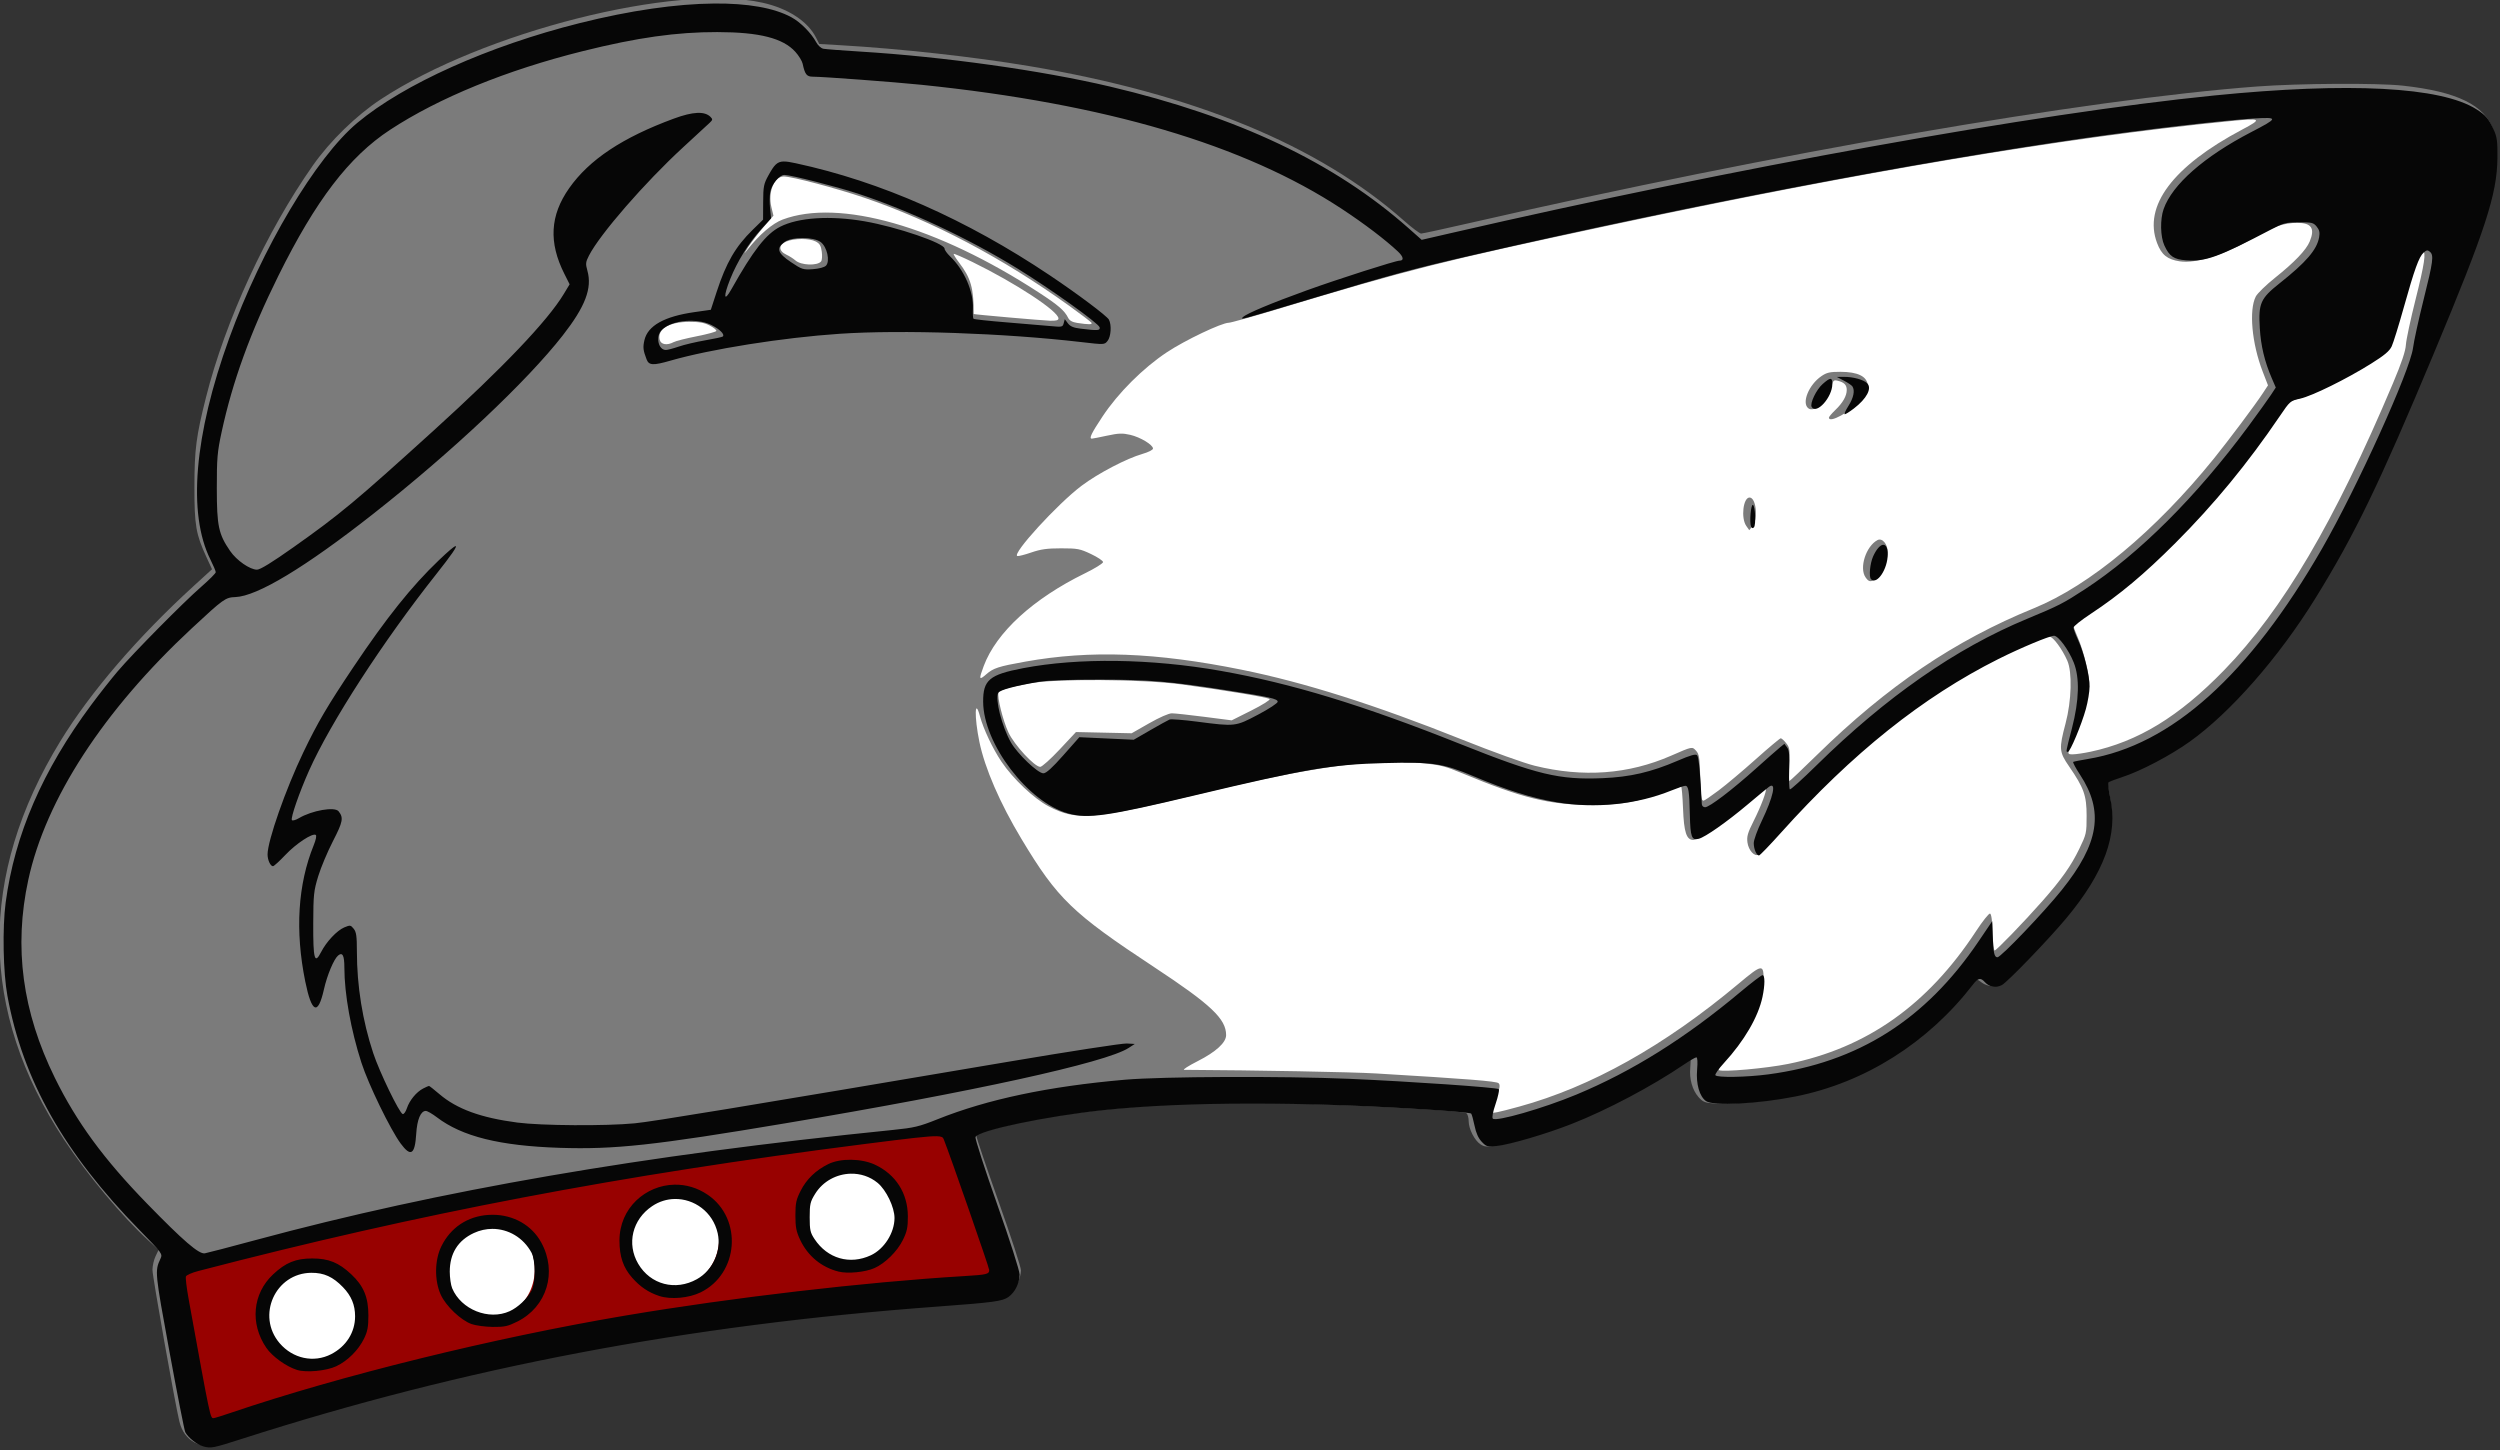 <?xml version="1.0" encoding="UTF-8" standalone="no"?>
<!-- Created with Inkscape (http://www.inkscape.org/) -->

<svg
   xmlns:dc="http://purl.org/dc/elements/1.1/"
   xmlns:cc="http://creativecommons.org/ns#"
   xmlns:rdf="http://www.w3.org/1999/02/22-rdf-syntax-ns#"
   xmlns:svg="http://www.w3.org/2000/svg"
   xmlns="http://www.w3.org/2000/svg"
   xmlns:sodipodi="http://sodipodi.sourceforge.net/DTD/sodipodi-0.dtd"
   xmlns:inkscape="http://www.inkscape.org/namespaces/inkscape"
   width="90.125mm"
   height="52.272mm"
   viewBox="0 0 90.125 52.272"
   version="1.1"
   id="svg222"
   inkscape:version="0.92.4 (5da689c313, 2019-01-14)"
   sodipodi:docname="Angry dog head.svg">
  <rect x="0" y="0" width="90.125" height="52.272" fill="#333333" stroke="none"/>
  <title
     id="title302">Angry dog head</title>
  <defs
     id="defs216" />
  <sodipodi:namedview
     id="base"
     pagecolor="#ffffff"
     bordercolor="#666666"
     borderopacity="1.0"
     inkscape:pageopacity="0.0"
     inkscape:pageshadow="2"
     inkscape:zoom="0.52746611"
     inkscape:cx="635.96423"
     inkscape:cy="314.85476"
     inkscape:document-units="mm"
     inkscape:current-layer="layer1"
     showgrid="false"
     inkscape:snap-global="false"
     inkscape:window-width="1920"
     inkscape:window-height="986"
     inkscape:window-x="-11"
     inkscape:window-y="-11"
     inkscape:window-maximized="1"
     fit-margin-top="0"
     fit-margin-left="0"
     fit-margin-right="0"
     fit-margin-bottom="0" />
  <g
     inkscape:label="Layer 1"
     inkscape:groupmode="layer"
     id="layer1"
     transform="translate(-50.877,-324.205)">
    <g
       id="g298"
       transform="matrix(0.243,0,0,0.243,38.495,284.858)"
       style="stroke-width:4.109">
      <path
         sodipodi:nodetypes="cscccccccccccccccssccc"
         inkscape:connector-curvature="0"
         id="path289"
         d="m 226.826,203.184 c 5.675,0.177 36.001,-3.547 44.159,-5.143 8.158,-1.596 84.594,-18.799 84.594,-18.799 l 40.967,-2.483 21.991,17.025 -8.335,20.04 -9.754,21.636 -17.912,26.779 -21.459,14.365 c 0,0 1.596,7.449 1.241,8.513 -0.355,1.064 -9.222,15.429 -9.222,15.429 0,0 -8.69,4.611 -9.399,4.966 -0.709,0.355 -16.848,13.833 -18.444,14.188 -1.596,0.355 -21.991,3.192 -21.991,3.192 0,0 2.838,-8.69 0.887,-7.271 -1.951,1.419 -32.809,14.897 -32.809,14.897 l -2.305,-6.03 c 0,0 -54.091,-0.709 -55.155,-0.709 -1.064,0 -72.357,-99.491 -71.471,-99.491 0.887,0 4.434,-37.42 6.739,-37.065 2.306,0.355 21.814,-11.173 21.814,-11.173 z"
         style="fill:#ffffff;stroke:none;stroke-width:1.087px;stroke-linecap:butt;stroke-linejoin:miter;stroke-opacity:1" />
      <path
         sodipodi:nodetypes="ccscccscccccsccsccccsscccccscccscccccccccscccscscsscccccccccscccssccsccssccccscccscccccccsccsccccsccccccscccccssccsccsscccccsccccsccsccccccccsscccccsccsssccsccccscscscssccccccccccccccscccscscccccccsccccccccccscccccccccccssccsccccsscccccccccccscccssccccccscscscscccccccc"
         style="fill:#7b7b7b;stroke-width:4.109"
         d="m 79.878,375.952 c -1.207,-0.638 -1.957,-1.666 -2.322,-3.187 -0.661,-2.75 -3.983,-21.472 -3.983,-22.445 0,-0.587 0.206,-1.498 0.457,-2.025 l 0.457,-0.958 -1.499,-1.366 c -3.894,-3.547 -9.063,-9.728 -12.537,-14.992 -12.586,-19.071 -12.765,-39.138 -0.526,-59.128 4.425,-7.228 11.456,-15.412 19.72,-22.956 l 2.765,-2.524 -0.836,-1.815 c -1.558,-3.383 -1.784,-4.708 -1.776,-10.414 0.007,-5.568 0.259,-7.505 1.728,-13.319 2.869,-11.354 8.959,-24.554 15.858,-34.374 2.547,-3.626 6.419,-7.396 10.056,-9.792 15.186,-10.004 43.709,-17.221 56.649,-14.333 3.766,0.84 6.683,2.741 7.916,5.156 l 0.493,0.966 3.124,0.181 c 8.875,0.514 19.842,1.727 27.995,3.094 24.472,4.106 42.93,11.716 55.615,22.932 1.193,1.055 2.34,1.918 2.549,1.918 0.209,0 3.519,-0.719 7.356,-1.598 44.955,-10.296 91.248,-18.321 116.646,-20.221 6.263,-0.468 17.894,-0.536 21.64,-0.125 8.081,0.886 12.191,2.905 13.415,6.591 0.384,1.157 0.441,1.976 0.321,4.609 -0.257,5.641 -1.733,10.08 -9.595,28.867 -5.842,13.958 -6.95,16.451 -10.177,22.898 -10.962,21.899 -22.756,34.929 -35.803,39.555 -2.073,0.735 -2.075,0.737 -1.902,1.553 0.582,2.749 0.674,4.032 0.422,5.848 -0.803,5.772 -4.209,11.089 -12.57,19.623 -3.693,3.769 -4.052,4.064 -4.939,4.059 -0.549,-0.003 -1.243,-0.231 -1.629,-0.535 -0.37,-0.291 -0.773,-0.521 -0.896,-0.512 -0.123,0.01 -0.997,0.977 -1.943,2.15 -6.213,7.704 -15.447,13.223 -25.543,15.267 -3.223,0.652 -9.102,1.19 -11.286,1.032 -1.401,-0.101 -1.711,-0.226 -2.355,-0.947 -0.917,-1.027 -1.39,-2.698 -1.231,-4.354 0.067,-0.692 0.071,-1.259 0.01,-1.259 -0.061,0 -1.726,1.012 -3.7,2.248 -8.081,5.062 -18.309,9.368 -24.965,10.509 -1.564,0.268 -1.866,0.251 -2.468,-0.144 -0.883,-0.579 -1.752,-2.285 -1.752,-3.442 0,-0.497 -0.149,-1.023 -0.331,-1.168 -0.42,-0.335 -12.517,-1.047 -23.971,-1.411 -17.915,-0.569 -33.515,0.602 -44.778,3.362 -3.213,0.787 -3.946,1.053 -3.946,1.43 0,0.255 1.488,4.657 3.307,9.783 1.819,5.126 3.305,9.694 3.301,10.15 -0.008,1.146 -0.841,2.874 -1.717,3.563 -1.11,0.873 -2.16,1.063 -8.332,1.504 -38.413,2.748 -71.181,8.824 -104.023,19.289 -3.006,0.958 -5.923,1.736 -6.482,1.73 -0.559,-0.006 -1.453,-0.242 -1.987,-0.525 z m 19.115,-13.789 c 3.294,-0.987 5.051,-5.062 3.48,-8.07 -1.094,-2.096 -3.401,-3.534 -5.667,-3.534 -1.411,0 -3.658,1.273 -4.571,2.591 -1.093,1.577 -1.272,4.22 -0.406,6.009 1.278,2.641 4.237,3.882 7.164,3.005 z m 27.496,-6.855 c 1.998,-1.009 3.175,-2.966 3.175,-5.279 0,-3.355 -2.478,-5.86 -5.827,-5.891 -4.684,-0.044 -7.503,4.891 -5.132,8.983 1.521,2.623 4.99,3.598 7.783,2.187 z m 26.326,-3.984 c 0.675,-0.185 1.491,-0.735 2.254,-1.522 2.404,-2.478 2.431,-5.88 0.064,-8.304 -3.667,-3.757 -10.124,-1.114 -10.124,4.143 0,4.078 3.734,6.796 7.805,5.682 z m 26.018,-3.793 c 2.423,-0.855 4.012,-2.971 4.012,-5.343 -2.7e-4,-1.893 -1.233,-4.352 -2.651,-5.291 -1.427,-0.944 -3.718,-1.158 -5.423,-0.507 -1.538,0.587 -3.144,2.409 -3.552,4.03 -1.143,4.537 3.259,8.647 7.614,7.111 z m 97.467,-21.431 c 10.708,-2.935 21.548,-9.003 32.572,-18.234 3.564,-2.984 3.775,-3.003 3.701,-0.336 -0.09,3.256 -1.789,6.855 -5.109,10.824 -1.145,1.369 -1.701,2.23 -1.504,2.327 0.627,0.309 7.033,-0.266 10.273,-0.922 11.666,-2.362 20.7,-8.743 27.867,-19.682 0.982,-1.499 1.921,-2.68 2.088,-2.624 0.194,0.064 0.33,1.068 0.378,2.791 0.042,1.48 0.176,2.69 0.298,2.69 0.265,0 4.389,-4.269 7.112,-7.362 2.83,-3.215 4.229,-5.196 5.45,-7.719 1.052,-2.174 1.088,-2.337 1.088,-4.895 0,-3.021 -0.393,-4.129 -2.606,-7.345 -1.475,-2.144 -1.513,-2.606 -0.518,-6.366 0.891,-3.366 1.009,-7.6 0.261,-9.308 -0.754,-1.721 -2.123,-3.571 -2.642,-3.571 -0.759,0 -4.74,1.725 -9.019,3.91 -10.711,5.469 -21.679,14.378 -31.506,25.591 -1.275,1.455 -2.471,2.734 -2.658,2.842 -0.582,0.338 -1.473,-0.648 -1.628,-1.803 -0.119,-0.89 0.035,-1.428 0.911,-3.172 1.121,-2.233 2.011,-4.603 1.805,-4.809 -0.068,-0.068 -1.174,0.789 -2.456,1.904 -2.739,2.383 -7.565,5.699 -8.293,5.699 -1.017,0 -1.389,-1.133 -1.524,-4.647 -0.07,-1.81 -0.2,-3.291 -0.289,-3.291 -0.089,5e-5 -1.303,0.408 -2.697,0.906 -4.15,1.483 -6.212,1.831 -10.827,1.826 -6.039,-0.007 -10.088,-1.007 -18.928,-4.677 -2.572,-1.068 -3.298,-1.248 -6.085,-1.512 -7.357,-0.697 -16.187,0.52 -32.638,4.5 -16.12,3.9 -18.462,4.098 -22.649,1.913 -2.17,-1.132 -5.296,-4.091 -7.001,-6.628 -1.288,-1.917 -2.683,-4.859 -3.18,-6.708 -0.789,-2.938 -0.865,0.037 -0.096,3.765 0.81,3.93 3.049,9.095 6.25,14.42 5.34,8.883 7.524,10.991 19.698,19.016 8.417,5.549 10.656,7.665 10.656,10.07 0,1.108 -1.495,2.478 -4.212,3.861 -1.394,0.709 -2.297,1.291 -2.006,1.292 10.905,0.062 24.909,0.326 28.443,0.536 13.574,0.808 17.879,1.15 18.193,1.446 0.267,0.252 0.201,0.704 -0.331,2.267 -0.365,1.074 -0.664,1.991 -0.664,2.038 0,0.214 0.934,0.023 4.026,-0.825 z m 29.62,-46.913 c 1.115,-0.836 3.594,-2.92 5.508,-4.63 1.914,-1.71 3.582,-3.109 3.708,-3.109 0.125,0 0.488,0.327 0.806,0.728 0.525,0.661 0.566,0.953 0.453,3.175 -0.069,1.346 -0.063,2.447 0.013,2.447 0.076,0 1.935,-1.758 4.13,-3.907 10.421,-10.197 20.398,-16.942 32.151,-21.734 8.286,-3.378 18.039,-11.487 26.693,-22.192 2.244,-2.776 6.135,-7.974 7.31,-9.765 l 0.728,-1.109 -0.799,-2.072 c -1.599,-4.148 -2.049,-9.101 -1.01,-11.113 0.241,-0.466 1.539,-1.726 2.884,-2.8 2.858,-2.281 4.584,-4.089 5.112,-5.352 0.815,-1.951 0.27,-2.771 -1.843,-2.771 -2.001,0 -3.748,0.602 -6.546,2.255 -4.145,2.449 -8.457,3.82 -10.875,3.458 -1.86,-0.279 -2.717,-0.968 -3.377,-2.716 -2.075,-5.497 2.329,-11.377 12.602,-16.823 3.065,-1.625 2.923,-1.728 -1.739,-1.266 -24.63,2.442 -54.935,7.535 -92.355,15.521 -24.661,5.263 -29.659,6.526 -49.072,12.392 -3.633,1.098 -6.848,1.997 -7.144,1.998 -1.062,0.004 -6.493,2.59 -9.177,4.37 -3.548,2.352 -7.242,6.037 -9.566,9.544 -1.663,2.509 -2.035,3.282 -1.578,3.282 0.106,0 1.118,-0.199 2.25,-0.442 1.726,-0.371 2.281,-0.391 3.446,-0.122 1.493,0.344 3.373,1.479 3.373,2.037 0,0.19 -0.678,0.536 -1.521,0.777 -2.377,0.679 -6.612,2.891 -9.071,4.738 -3.553,2.669 -10.385,10.141 -9.533,10.425 0.154,0.051 1.084,-0.184 2.067,-0.524 1.408,-0.486 2.348,-0.617 4.432,-0.617 2.427,0 2.793,0.07 4.432,0.846 0.982,0.465 1.786,1.003 1.786,1.195 0,0.192 -1.211,0.943 -2.69,1.668 -7.695,3.77 -13.147,8.763 -15.013,13.749 -0.752,2.01 -0.703,2.175 0.365,1.237 1.057,-0.928 1.816,-1.175 5.828,-1.892 9.66,-1.728 19.327,-1.367 32.015,1.194 9.356,1.889 19.858,5.217 32.808,10.396 4.543,1.817 9.126,3.467 10.716,3.86 7.187,1.773 13.909,1.279 20.241,-1.489 3.176,-1.388 3.121,-1.377 3.714,-0.723 0.439,0.486 0.53,1.038 0.6,3.654 0.085,3.2 0.159,3.744 0.507,3.743 0.114,-2.7e-4 1.119,-0.685 2.235,-1.521 z m 21.8,-31.61 c -0.975,-1.392 0.052,-4.613 1.762,-5.528 0.711,-0.38 1.531,0.595 1.528,1.816 -0.003,1.222 -1.088,3.627 -1.81,4.014 -0.767,0.41 -1.016,0.359 -1.48,-0.302 z m -17.698,-7.632 c -0.815,-1.163 -0.464,-4.215 0.485,-4.215 0.983,0 1.312,3.169 0.441,4.245 l -0.485,0.6 z m 12.259,-16.07 c 0,-0.117 0.427,-0.623 0.949,-1.124 1.118,-1.074 1.697,-2.093 1.697,-2.983 0,-0.735 -0.378,-1.122 -1.332,-1.361 -0.61,-0.153 -0.695,-0.067 -0.981,1.006 -0.545,2.038 -2.512,3.805 -3.408,3.062 -0.988,-0.82 0.11,-3.483 1.955,-4.747 0.791,-0.542 1.264,-0.65 2.821,-0.647 2.587,0.006 3.955,0.677 4.066,1.995 0.066,0.785 -0.104,1.149 -1.028,2.198 -1.538,1.747 -4.74,3.505 -4.74,2.602 z m -114.125,49.235 2.424,-2.588 4.13,0.091 4.13,0.091 2.592,-1.48 c 1.529,-0.873 2.91,-1.48 3.368,-1.48 0.427,1.6e-4 2.6,0.235 4.829,0.522 l 4.053,0.522 2.926,-1.468 c 1.616,-0.81 2.822,-1.567 2.694,-1.689 -0.261,-0.25 -6.501,-1.288 -13.065,-2.174 -5.871,-0.793 -18.845,-0.875 -22.622,-0.144 -3.27,0.633 -4.372,0.965 -4.525,1.362 -0.232,0.605 0.657,4.165 1.478,5.92 0.86,1.837 3.852,5.078 4.703,5.094 0.253,0.005 1.551,-1.156 2.884,-2.58 z m 152.936,0.334 c 7.055,-1.505 13.119,-5.204 19.808,-12.086 8.699,-8.949 16.38,-21.998 25.054,-42.563 1.292,-3.062 1.866,-4.771 1.925,-5.723 0.046,-0.746 0.689,-3.762 1.429,-6.701 1.33,-5.284 1.609,-7.155 1.066,-7.155 -0.508,0 -1.523,2.709 -3.038,8.107 -0.822,2.931 -1.72,5.699 -1.995,6.15 -1.05,1.727 -10.085,6.778 -13.797,7.712 -1.076,0.271 -1.338,0.501 -2.49,2.194 -8.566,12.588 -18.983,23.504 -28.07,29.414 -1.342,0.873 -2.444,1.722 -2.447,1.885 -0.003,0.164 0.297,0.984 0.668,1.822 0.79,1.785 1.703,5.409 1.705,6.768 0.003,1.381 -0.903,4.703 -2.001,7.34 -1.384,3.323 -1.37,3.22 -0.427,3.22 0.444,0 1.619,-0.173 2.611,-0.385 z M 150.903,212.673 c 0.311,-0.167 1.841,-0.554 3.399,-0.86 1.558,-0.306 2.873,-0.664 2.922,-0.795 0.049,-0.131 -0.387,-0.488 -0.969,-0.794 -0.805,-0.422 -1.534,-0.554 -3.043,-0.551 -3.017,0.007 -4.781,1.079 -4.383,2.666 0.179,0.714 1.09,0.86 2.074,0.334 z m 61.978,-2.864 c -0.087,-0.141 -1.571,-1.271 -3.298,-2.512 -9.907,-7.116 -20.257,-12.578 -30.38,-16.031 -4.105,-1.4 -10.777,-3.161 -11.98,-3.161 -1.421,0 -2.362,2.323 -1.833,4.526 l 0.309,1.288 -1.437,1.657 c -0.79,0.911 -1.821,2.253 -2.289,2.98 -0.694,1.078 -0.717,1.152 -0.122,0.397 1.75,-2.22 3.711,-3.898 5.211,-4.46 8.402,-3.143 22.902,0.988 38.026,10.835 2.862,1.863 3.798,2.672 4.326,3.735 0.21,0.423 0.618,0.654 1.352,0.766 1.693,0.259 2.284,0.253 2.115,-0.02 z m -4.9,-0.642 c 0,-1.073 -6.352,-5.245 -12.756,-8.376 -1.473,-0.72 -2.725,-1.261 -2.784,-1.203 -0.059,0.059 0.293,0.631 0.783,1.272 1.767,2.315 2.189,3.791 2.189,7.647 0,0.068 10.171,0.962 11.311,0.994 0.916,0.026 1.257,-0.065 1.257,-0.334 z m -35.215,-8.463 c 0.141,-0.17 0.188,-0.817 0.104,-1.438 -0.12,-0.893 -0.308,-1.211 -0.896,-1.515 -0.96,-0.497 -3.174,-0.493 -4.37,0.007 -1.181,0.493 -1.168,1.402 0.028,1.955 0.437,0.202 1.032,0.581 1.323,0.841 0.821,0.735 3.246,0.831 3.811,0.15 z"
         id="path241"
         inkscape:connector-curvature="0" />
      <path
         sodipodi:nodetypes="csscccc"
         inkscape:connector-curvature="0"
         id="path255"
         d="m 75.551,350.353 c 0,0 54.799,-13.095 56.572,-13.272 1.773,-0.177 59.766,-8.335 60.475,-8.335 0.709,0 7.271,23.764 7.271,23.764 l -62.426,7.271 -57.46,15.074 z"
         style="fill:#980100;fill-opacity:1;stroke:none;stroke-width:1.087px;stroke-linecap:butt;stroke-linejoin:miter;stroke-opacity:1" />
      <path
         id="path257"
         transform="scale(0.265)"
         d="m 668.945,1263.279 a 25.136,27.482 0 0 0 -25.135,27.482 25.136,27.482 0 0 0 25.135,27.482 25.136,27.482 0 0 0 25.137,-27.482 25.136,27.482 0 0 0 -25.137,-27.482 z m -99.201,13.406 a 25.136,27.482 0 0 0 -25.137,27.483 25.136,27.482 0 0 0 25.137,27.48 25.136,27.482 0 0 0 25.135,-27.48 25.136,27.482 0 0 0 -25.135,-27.483 z m -103.225,17.428 a 25.136,27.482 0 0 0 -25.137,27.482 25.136,27.482 0 0 0 25.137,27.48 25.136,27.482 0 0 0 25.135,-27.48 25.136,27.482 0 0 0 -25.135,-27.482 z m -99.537,24.801 a 25.136,27.482 0 0 0 -25.137,27.48 25.136,27.482 0 0 0 25.137,27.483 25.136,27.482 0 0 0 25.135,-27.483 25.136,27.482 0 0 0 -25.135,-27.48 z"
         style="opacity:1;fill:#ffffff;fill-opacity:1;fill-rule:nonzero;stroke:none;stroke-width:4.109;stroke-opacity:1"
         inkscape:connector-curvature="0" />
      <path
         id="path237"
         transform="scale(0.265)"
         d="m 592.062,612.998 c -21.085,0.184 -46.887,3.856 -75.219,10.955 -50.947,12.766 -98.447,34.069 -124.527,55.852 -23.196,19.374 -53.545,70.413 -71.725,120.625 -19.646,54.261 -23.352,98.124 -10.471,123.928 1.623,3.25 2.949,6.4 2.947,7 -0.002,0.6 -3.714,4.321 -8.25,8.27 -10.005,8.709 -37.945,36.993 -46.734,47.311 -3.509,4.119 -10.076,12.458 -14.592,18.531 -27.383,36.823 -43.009,72.886 -48.039,110.865 -1.871,14.125 -1.403,39.146 0.975,52.113 8.657,47.207 31.69,88.056 74,131.242 12.759,13.023 12.951,13.287 11.689,16 -3.205,6.893 -3.159,7.36 5.029,51.978 4.394,23.942 8.386,44.261 8.871,45.154 1.694,3.119 6.581,6.975 10.055,7.932 4.349,1.198 5.378,0.995 22,-4.338 124.685,-40.005 248.837,-63.6 389,-73.93 31.578,-2.327 36.412,-2.985 39.807,-5.402 3.647,-2.597 6.193,-7.774 6.193,-12.596 0,-2.123 -5.3,-18.7 -12.635,-39.527 -6.949,-19.73 -12.372,-36.555 -12.053,-37.389 1.405,-3.66 39.739,-11.716 71.688,-15.065 46.292,-4.853 111.691,-4.895 184.322,-0.117 11.453,0.753 21.116,1.663 21.475,2.022 0.359,0.359 1.213,3.401 1.899,6.76 0.846,4.147 2.138,7.048 4.025,9.041 2.592,2.738 3.149,2.898 8.303,2.375 7.338,-0.745 27.715,-6.728 41.977,-12.324 19.883,-7.802 45.014,-21.102 63.164,-33.428 3.149,-2.139 6.175,-3.887 6.723,-3.887 0.623,0 0.776,2.616 0.41,6.979 -0.666,7.946 1.336,14.95 5.008,17.521 4.107,2.877 29.279,1.565 50.195,-2.615 38.805,-7.756 74.1,-30.035 99.23,-62.635 2.882,-3.738 4.266,-4.017 6.688,-1.342 2.48,2.74 6.131,3.375 9.475,1.647 3.087,-1.597 26.019,-25.373 36.004,-37.33 21.399,-25.627 29.222,-47.108 24.645,-67.682 -0.949,-4.267 -1.348,-8.089 -0.885,-8.492 0.463,-0.403 3.994,-1.758 7.844,-3.01 10.165,-3.306 26.844,-12.08 37.623,-19.791 22.88,-16.367 49.777,-47.062 70.318,-80.25 22.014,-35.566 35.668,-63.801 66.264,-137.002 28.972,-69.317 35.441,-89.19 35.637,-109.498 0.091,-9.439 -0.215,-11.706 -2.156,-15.965 -2.725,-5.976 -4.461,-8.018 -9.598,-11.281 -19.828,-12.595 -71.318,-15.289 -147.088,-7.697 -99.462,9.966 -267.436,40.266 -427.193,77.059 l -16.195,3.73 -7.305,-6.475 c -41.556,-36.824 -95.551,-62.435 -167.307,-79.355 -38.225,-9.014 -92.857,-16.669 -139.5,-19.549 -10.175,-0.628 -19.544,-1.345 -20.818,-1.592 -1.294,-0.25 -3.061,-1.837 -4,-3.592 -2.766,-5.168 -8.795,-11.257 -13.896,-14.033 -9.757,-5.31 -24.69,-7.863 -43.295,-7.701 z m 2.012,15.994 c 23.363,0.043 36.549,3.395 43.465,11.051 1.916,2.12 3.751,5.104 4.078,6.631 1.292,6.032 2.263,7.272 5.686,7.283 5.835,0.015 45.875,3.004 60.771,4.535 103.127,10.602 180.727,33.506 235.385,69.477 12.557,8.264 24.341,17.214 31.424,23.867 3.132,2.942 3.51,5.113 0.889,5.113 -2.254,0 -34.269,10.248 -51.918,16.619 -19.822,7.156 -33.561,12.909 -35.715,14.957 -1.815,1.726 -2.02,1.781 35.936,-9.594 47.842,-14.338 59.781,-17.561 94.168,-25.428 121.743,-27.85 244.439,-51.304 340.332,-65.053 35.178,-5.044 79.584,-10.189 95.957,-11.119 13.338,-0.758 13.2,-0.219 -1.957,7.65 -26.4,13.706 -44.191,29.334 -49.041,43.08 -2.033,5.763 -1.834,15.477 0.42,20.385 2.794,6.084 5.32,7.815 12.119,8.307 11.067,0.801 17.907,-1.68 47.846,-17.365 6.695,-3.508 8.047,-3.853 15.332,-3.895 7.301,-0.042 8.162,0.166 9.98,2.406 1.524,1.877 1.84,3.283 1.35,6 -1.26,6.976 -7.271,13.956 -22.215,25.799 -10.601,8.401 -11.827,11.196 -10.992,25.021 0.602,9.971 2.689,18.705 6.688,27.986 l 2.268,5.26 -2.787,4.24 c -1.532,2.333 -7.102,10.089 -12.377,17.238 -29.233,39.617 -61.364,71.659 -91.754,91.498 -12.034,7.856 -14.65,9.194 -32.336,16.529 -39.91,16.552 -78.786,43.594 -117.785,81.934 -7.856,7.723 -14.606,13.818 -15,13.543 -0.396,-0.275 -0.567,-5.225 -0.385,-11 0.259,-8.183 10e-5,-10.941 -1.172,-12.5 l -1.504,-2.002 -2.482,2.002 c -1.366,1.1 -7.445,6.449 -13.51,11.889 -13.296,11.926 -26.022,21.609 -28.412,21.609 -0.97,10e-4 -1.787,-0.778 -1.832,-1.748 -0.788,-16.927 -1.7,-26.433 -2.625,-27.357 -0.85,-0.85 -3.621,-0.069 -10.965,3.092 -14.81,6.374 -26.49,9.087 -41.934,9.736 -24.333,1.023 -36.541,-1.909 -79.783,-19.16 -54.572,-21.771 -94.36,-33.913 -134.111,-40.93 -38.89,-6.864 -79.559,-7.414 -110.5,-1.492 -18.926,3.622 -22.478,6.612 -22.402,18.859 0.145,23.481 25.004,56.136 47.553,62.463 11.139,3.125 21.614,1.634 70.85,-10.096 62.444,-14.876 76.67,-17.303 106.021,-18.08 27.22,-0.721 32.887,0.105 49.978,7.285 18.863,7.924 32.522,12.217 46.5,14.613 21.643,3.71 45.042,1.324 64.422,-6.568 3.532,-1.439 7.011,-2.615 7.731,-2.615 1.819,0 2.256,2.741 2.572,16.201 0.294,12.492 1.016,14.459 4.951,13.465 3.661,-0.925 15.685,-9.355 27.344,-19.168 5.881,-4.95 11.297,-9.432 12.037,-9.963 4.294,-3.078 2.432,5.62 -4.109,19.199 -2.447,5.08 -4.447,10.622 -4.447,12.316 0,3.319 1.534,6.949 2.936,6.949 0.476,0 6.016,-5.739 12.31,-12.752 39.987,-44.546 79.284,-75.938 121.723,-97.234 12.281,-6.163 28.674,-13.014 31.137,-13.014 2.42,0 8.223,7.883 11.043,15 3.38,8.532 3.041,21.151 -0.988,36.691 -3.549,13.687 -3.484,13.309 -2.279,13.309 1.254,0 7.598,-15.146 10.049,-23.992 1.138,-4.108 2.07,-9.768 2.07,-12.578 0,-6.24 -3.123,-18.836 -6.5,-26.211 -1.375,-3.003 -2.5,-6.06 -2.5,-6.793 0,-0.733 4.388,-4.226 9.75,-7.762 16.066,-10.594 29.824,-22.112 47.309,-39.602 21.596,-21.603 40.496,-44.577 58.457,-71.062 5.68,-8.375 5.848,-8.519 11.375,-9.752 6.749,-1.505 25.861,-10.923 39.604,-19.514 7.554,-4.723 10.396,-7.102 11.635,-9.742 0.901,-1.921 3.915,-11.62 6.697,-21.553 6.066,-21.656 8.568,-28.583 11.176,-30.943 1.603,-1.451 2.236,-1.543 3.478,-0.512 2.34,1.942 1.906,5.271 -3.512,26.939 -2.767,11.065 -5.411,23.145 -5.877,26.846 -1.6,12.703 -31.262,78.167 -50.908,112.357 -40.751,70.917 -84.404,110.14 -131.184,117.867 -4.125,0.681 -7.795,1.411 -8.154,1.621 -0.359,0.21 1.345,3.42 3.785,7.133 13.54,20.599 10.715,38.47 -10.209,64.588 -10.035,12.526 -34.071,37.664 -36.014,37.664 -1.77,0 -2.346,-2.691 -2.656,-12.361 l -0.252,-7.859 -7.684,11.359 c -29.645,43.831 -67.421,67.715 -117.682,74.406 -12.261,1.632 -28.74,1.902 -29.615,0.486 -0.329,-0.532 1.793,-3.567 4.715,-6.748 11.436,-12.449 19.273,-25.876 21.645,-37.084 1.428,-6.758 1.432,-12.201 0.01,-12.201 -0.609,0 -6.122,4.2 -12.25,9.332 -31.025,25.98 -60.634,44.507 -91.99,57.557 -18.322,7.625 -44.886,15.276 -46.709,13.453 -0.606,-0.606 -0.036,-3.653 1.559,-8.342 1.382,-4.063 2.153,-7.745 1.715,-8.184 -0.946,-0.946 -49.794,-4.318 -83.715,-5.779 -36.842,-1.587 -104.642,-1.317 -125.5,0.5 -42.794,3.727 -76.99,10.943 -105,22.156 -10.219,4.091 -13.004,4.756 -25,5.971 -140.338,14.212 -253.389,33.742 -356.5,61.588 -14.299,3.862 -27.184,7.23 -28.633,7.482 -3.288,0.574 -11.989,-6.914 -32.365,-27.85 -24.207,-24.872 -39.416,-45.618 -51.594,-70.385 -18.222,-37.056 -23.06,-73.105 -14.875,-110.838 9.809,-45.219 42.076,-94.847 91.609,-140.9 17.727,-16.482 18.753,-17.217 24.316,-17.418 12.24,-0.442 39.255,-16.743 77.16,-46.559 44.091,-34.681 86.024,-74.166 106.146,-99.949 12.607,-16.153 16.514,-26.41 13.781,-36.172 -1.098,-3.921 -1.006,-4.818 0.859,-8.475 6.078,-11.913 31.306,-40.939 52.662,-60.588 7.113,-6.544 13.818,-12.73 14.9,-13.746 1.745,-1.638 1.799,-2.015 0.477,-3.338 -3.273,-3.273 -9.809,-2.97 -20.461,0.951 -28.764,10.589 -47.393,22.967 -58.641,38.961 -10.72,15.244 -11.572,30.338 -2.705,47.945 l 2.957,5.873 -3.297,5.461 c -9.076,15.036 -34.031,41.215 -72.807,76.379 -43.919,39.828 -52.361,46.859 -78.365,65.264 -12.163,8.609 -18.731,12.65 -20.555,12.65 -3.959,0 -11.402,-5.165 -15.02,-10.424 -6.5,-9.447 -7.456,-13.947 -7.475,-35.078 -0.014,-16.915 0.281,-20.37 2.682,-31.498 6.115,-28.348 16.134,-55.941 31.773,-87.5 20.978,-42.333 39.582,-66.661 62.469,-81.693 27.353,-17.966 65.326,-33.474 108,-44.107 30.51,-7.603 52.446,-10.698 75.5,-10.656 z M 631,701.43 c -3.762,0.059 -5.37,2.079 -8.451,7.643 -2.719,4.909 -2.982,6.225 -3.027,15.145 l -0.049,9.77 -5.732,5.598 c -9.697,9.468 -14.895,18.411 -20.264,34.865 l -3.262,9.998 -9.193,1.311 c -16.841,2.399 -26.12,7.604 -27.973,15.691 -0.921,4.021 -0.734,5.677 1.211,10.75 1.302,3.397 3.626,3.524 13.314,0.732 22.568,-6.503 62.943,-12.914 94.803,-15.053 34.894,-2.343 91.882,-0.384 135.195,4.645 12.978,1.507 13.003,1.505 14.75,-0.645 1.923,-2.366 2.345,-8.948 0.764,-11.902 -1.117,-2.088 -17.389,-14.296 -33.014,-24.768 -46.874,-31.415 -94.687,-52.517 -142.268,-62.791 -2.941,-0.635 -5.095,-1.015 -6.805,-0.988 z m 0.463,7.52 c 3.457,0 28.956,6.482 40.85,10.385 28.63,9.395 62.016,25.064 89.682,42.088 18.508,11.389 45.482,30.698 45.9,32.857 0.354,1.826 -0.941,1.917 -10.656,0.742 -3.952,-0.478 -5.793,-1.252 -7.102,-2.986 l -1.766,-2.342 -0.592,2.264 c -0.564,2.155 -0.913,2.231 -7.4,1.609 -3.745,-0.359 -14.846,-1.297 -24.672,-2.084 -9.826,-0.787 -18.12,-1.684 -18.43,-1.994 -0.31,-0.31 -0.459,-2.836 -0.332,-5.615 0.438,-9.6 -4.864,-21.756 -12.807,-29.361 -1.687,-1.615 -3.066,-3.552 -3.066,-4.305 0,-3.045 -26.812,-12.194 -44.85,-15.303 -19.189,-3.307 -36.965,-2.152 -47.193,3.066 -7.879,4.02 -15.114,13.295 -27.279,34.977 -4.243,7.561 -4.64,4.238 -0.678,-5.682 3.965,-9.928 10.312,-20.131 17.363,-27.912 l 5.523,-6.096 -0.574,-5.557 c -0.315,-3.056 -0.27,-7.162 0.098,-9.125 0.848,-4.521 5.081,-9.627 7.98,-9.627 z m 10.107,35.326 c 4.07,-3.3e-4 8.139,0.759 10.172,2.277 3.576,2.67 5.361,10.793 2.91,13.244 v -0.006 c -0.882,0.882 -3.946,1.692 -7.301,1.928 -5.461,0.384 -6.139,0.164 -12.279,-3.955 -7.491,-5.025 -8.371,-7.707 -3.678,-11.211 2.034,-1.517 6.106,-2.277 10.176,-2.277 z m -62.207,46.32 c 4.056,0.052 8.076,0.832 11.25,2.424 4.637,2.325 7.506,5.215 6.338,6.383 -0.302,0.303 -4.734,1.268 -9.846,2.146 -5.112,0.878 -11.781,2.452 -14.82,3.498 -3.04,1.046 -6.302,1.902 -7.248,1.902 -4.16,0 -5.829,-7.286 -2.51,-10.953 3.217,-3.555 10.077,-5.487 16.836,-5.4 z m 645.209,31.402 -4,0.039 4,2.094 c 2.2,1.151 4.33,2.593 4.734,3.205 1.505,2.279 0.677,6.358 -2.213,10.916 -1.638,2.583 -2.573,4.695 -2.078,4.695 0.495,0 2.806,-1.463 5.135,-3.25 7.194,-5.521 10.233,-11.295 7.422,-14.105 -2.015,-2.015 -7.902,-3.643 -13,-3.594 z m -7.566,1.125 c -0.805,0.002 -2.155,0.958 -4.334,2.871 -3.582,3.145 -7.322,10.978 -6.149,12.877 v -0.004 c 2.712,4.387 11.549,-5.47 11.549,-12.883 0,-1.908 -0.261,-2.863 -1.066,-2.861 z m -43.434,70.564 c -1.111,-0.265 -1.954,9.64 -1.025,12.059 0.401,1.046 0.916,1.211 1.611,0.516 1.281,-1.281 0.77,-12.251 -0.586,-12.574 z m 72.809,22.346 c -1.575,0.209 -3.608,2.375 -5.445,6.414 -1.792,3.939 -2.5,11.531 -1.197,12.834 3.314,3.314 9.334,-5.658 9.334,-13.912 0,-3.796 -1.117,-5.545 -2.691,-5.336 z m -799.072,0.734 c -0.854,0.127 -3.981,2.779 -9.375,7.93 -15.173,14.49 -29.268,32.118 -47.787,59.752 -14.563,21.732 -20.002,30.99 -28.039,47.736 -9.892,20.611 -20.035,49.564 -20.035,57.19 0,3.09 1.608,6.574 3.035,6.574 0.531,0 3.663,-2.853 6.961,-6.34 5.959,-6.301 15.112,-12.331 16.971,-11.182 0.585,0.362 0.131,2.675 -1.141,5.811 -8.872,21.875 -10.491,47.839 -4.744,76.16 3.622,17.852 7.136,19.371 10.469,4.524 1.786,-7.958 5.568,-16.997 7.93,-18.957 2.498,-2.073 3.52,-0.095 3.52,6.818 0,14.603 3.647,34.923 9.539,53.15 3.948,12.211 16.175,37.391 21.979,45.264 5.673,7.694 7.989,6.247 8.703,-5.439 0.489,-8.004 2.501,-12.81 5.361,-12.81 0.845,0 3.627,1.596 6.182,3.547 14.083,10.753 35.213,16.013 68.736,17.111 30.839,1.01 52.944,-1.393 126.5,-13.752 105.163,-17.67 179.343,-33.952 192,-42.141 l 3.5,-2.266 -4.5,-0.252 c -2.475,-0.139 -32.175,4.435 -66,10.164 -150.429,25.48 -199.224,33.522 -209.424,34.52 -16.115,1.576 -52.372,1.347 -65.775,-0.418 -20.479,-2.696 -33.854,-7.586 -43.633,-15.951 -2.932,-2.509 -5.543,-4.561 -5.801,-4.561 -0.257,0 -1.742,0.658 -3.299,1.463 -3.759,1.944 -7.623,6.652 -9.078,11.062 -0.649,1.967 -1.7,3.42 -2.336,3.228 -1.892,-0.57 -12.99,-23.497 -16.498,-34.082 -6.001,-18.111 -9.133,-37.566 -9.148,-56.812 -0.007,-8.727 -0.33,-11.036 -1.799,-12.85 -1.687,-2.083 -1.992,-2.128 -5.25,-0.764 -4.109,1.72 -10.04,8.027 -12.998,13.826 -3.633,7.122 -4.471,4.095 -4.393,-15.873 0.064,-16.303 0.285,-18.402 2.791,-26.605 1.497,-4.898 5.219,-13.754 8.271,-19.678 5.575,-10.819 5.997,-13.075 3.123,-16.668 -2.154,-2.693 -14.83,-0.497 -22.184,3.842 -1.867,1.099 -3.651,1.589 -3.963,1.084 -0.773,-1.251 4.175,-15.51 9.604,-27.676 12.037,-26.975 41.502,-72.482 71.193,-109.955 8.476,-10.698 12.081,-15.91 10.832,-15.725 z m 360.764,74.719 c 27.795,0.039 39.117,0.996 71.5,6.049 23.479,3.664 28,4.688 28,6.338 0,0.795 -4.864,3.993 -11,7.232 -12.712,6.711 -12.717,6.712 -34,3.941 -7.7,-1.002 -14.687,-1.547 -15.525,-1.211 -0.839,0.337 -5.698,3.021 -10.799,5.965 l -9.273,5.354 -15.225,-0.713 -15.227,-0.715 -8.953,10.111 c -6.314,7.13 -9.613,10.111 -11.189,10.111 -3.088,0 -14.567,-10.946 -18.193,-17.35 -5.027,-8.876 -8.943,-24.192 -7.082,-27.701 0.846,-1.595 9.472,-3.92 22.967,-6.189 4.775,-0.803 17.13,-1.245 34,-1.223 z m -91.307,255.629 c 2.765,0.071 3.415,0.636 3.795,1.582 3.555,8.849 25.512,71.963 25.512,73.332 0,2.3 -1.35,2.625 -14,3.385 -55.638,3.341 -130.113,12.021 -189.9,22.133 -73.538,12.437 -159.447,33.614 -220.537,54.365 -4.916,1.67 -9.313,3.037 -9.771,3.037 -1.896,0 -1.707,0.906 -13.986,-66.727 -1.121,-6.175 -1.799,-11.847 -1.508,-12.605 0.291,-0.758 3.38,-2.123 6.865,-3.031 123.933,-32.315 236.523,-53.767 373.531,-71.168 24.907,-3.163 35.392,-4.421 40,-4.303 z m -47.984,13.174 c -4.736,-0.064 -9.377,0.735 -12.785,2.414 -7.016,3.458 -12.189,8.439 -15.455,14.885 -2.556,5.045 -2.969,6.971 -2.969,13.859 0,6.543 0.477,9.019 2.619,13.588 4.271,9.108 11.969,15.473 21.615,17.875 5.067,1.262 14.822,0.312 19.941,-1.943 6.074,-2.676 12.878,-9.41 16.039,-15.871 2.275,-4.649 2.755,-6.949 2.736,-13.141 -0.038,-12.896 -6.744,-23.437 -18.385,-28.896 -3.79,-1.778 -8.621,-2.705 -13.357,-2.769 z m -0.25,7.801 c 5.327,-0.119 10.689,1.532 15.061,5.135 4.835,3.985 9.487,13.686 9.457,19.725 -0.039,8.316 -5.776,17.328 -13.25,20.814 -11.754,5.483 -24.268,1.881 -31.518,-9.074 -2.391,-3.613 -2.709,-5.056 -2.709,-12.246 0,-7.328 0.305,-8.646 3.025,-13.047 4.436,-7.175 12.148,-11.132 19.934,-11.307 z m -98.678,6.146 c -16.09,0.322 -30.779,13.034 -30.781,31.283 -10e-4,8.972 2.099,15.126 7.104,20.811 4.504,5.116 9.185,8.264 15.221,10.238 6.378,2.086 16.493,1.194 23.102,-2.039 21.348,-10.445 23.648,-41.114 4.092,-54.568 -5.93,-4.08 -12.44,-5.851 -18.736,-5.725 z m 0.037,8.014 c 10.914,-0.248 21.488,7.184 24.176,19.176 2.211,9.865 -2.696,20.709 -11.635,25.713 -12.015,6.726 -26.033,3.051 -32.873,-8.621 -6.567,-11.206 -3.272,-24.81 7.816,-32.262 3.922,-2.636 8.245,-3.909 12.516,-4.006 z m -101.84,8.84 c -0.78,-4e-4 -1.566,0.024 -2.357,0.076 -11.719,0.765 -21.168,7.087 -26.342,17.621 -3.761,7.659 -3.918,19.003 -0.373,26.932 2.851,6.376 11.261,14.416 17.326,16.562 2.347,0.831 7.683,1.545 11.857,1.588 6.562,0.068 8.422,-0.336 13.73,-2.988 16.564,-8.277 22.453,-27.624 13.449,-44.184 -5.32,-9.784 -15.589,-15.601 -27.291,-15.607 z m -0.164,7.896 c 8.857,-0.021 17.344,4.817 21.943,13.318 2.338,4.321 2.338,16.966 0,21.287 -2.462,4.551 -7.611,9.383 -12.236,11.484 -11.667,5.3 -27.162,-0.886 -32.174,-12.846 -0.742,-1.77 -1.348,-5.946 -1.348,-9.281 0,-10.166 4.554,-17.488 13.459,-21.635 3.368,-1.568 6.89,-2.32 10.355,-2.328 z m -100.814,16.561 c -9.194,0 -14.822,2.283 -21.861,8.867 -11.537,10.792 -13.098,27.611 -3.82,41.166 3.333,4.869 11.122,10.476 17.182,12.369 5.168,1.615 16.465,0.547 22,-2.08 6.329,-3.003 12.351,-8.998 15.494,-15.422 1.973,-4.032 2.445,-6.547 2.449,-12.998 0.006,-10.158 -2.654,-16.553 -9.584,-23.035 -7.04,-6.585 -12.665,-8.867 -21.859,-8.867 z m -0.5,8.027 c 7.068,-0.05 12.099,2.235 17.701,8.039 4.698,4.867 6.799,9.917 6.799,16.336 0,8.959 -4.987,16.848 -13.379,21.172 -9.74,5.018 -21.442,2.529 -28.861,-6.139 -13.172,-15.389 -2.423,-39.266 17.74,-39.408 z"
         style="fill:#060606;stroke-width:15.531"
         inkscape:connector-curvature="0" />
    </g>
  </g>
</svg>
